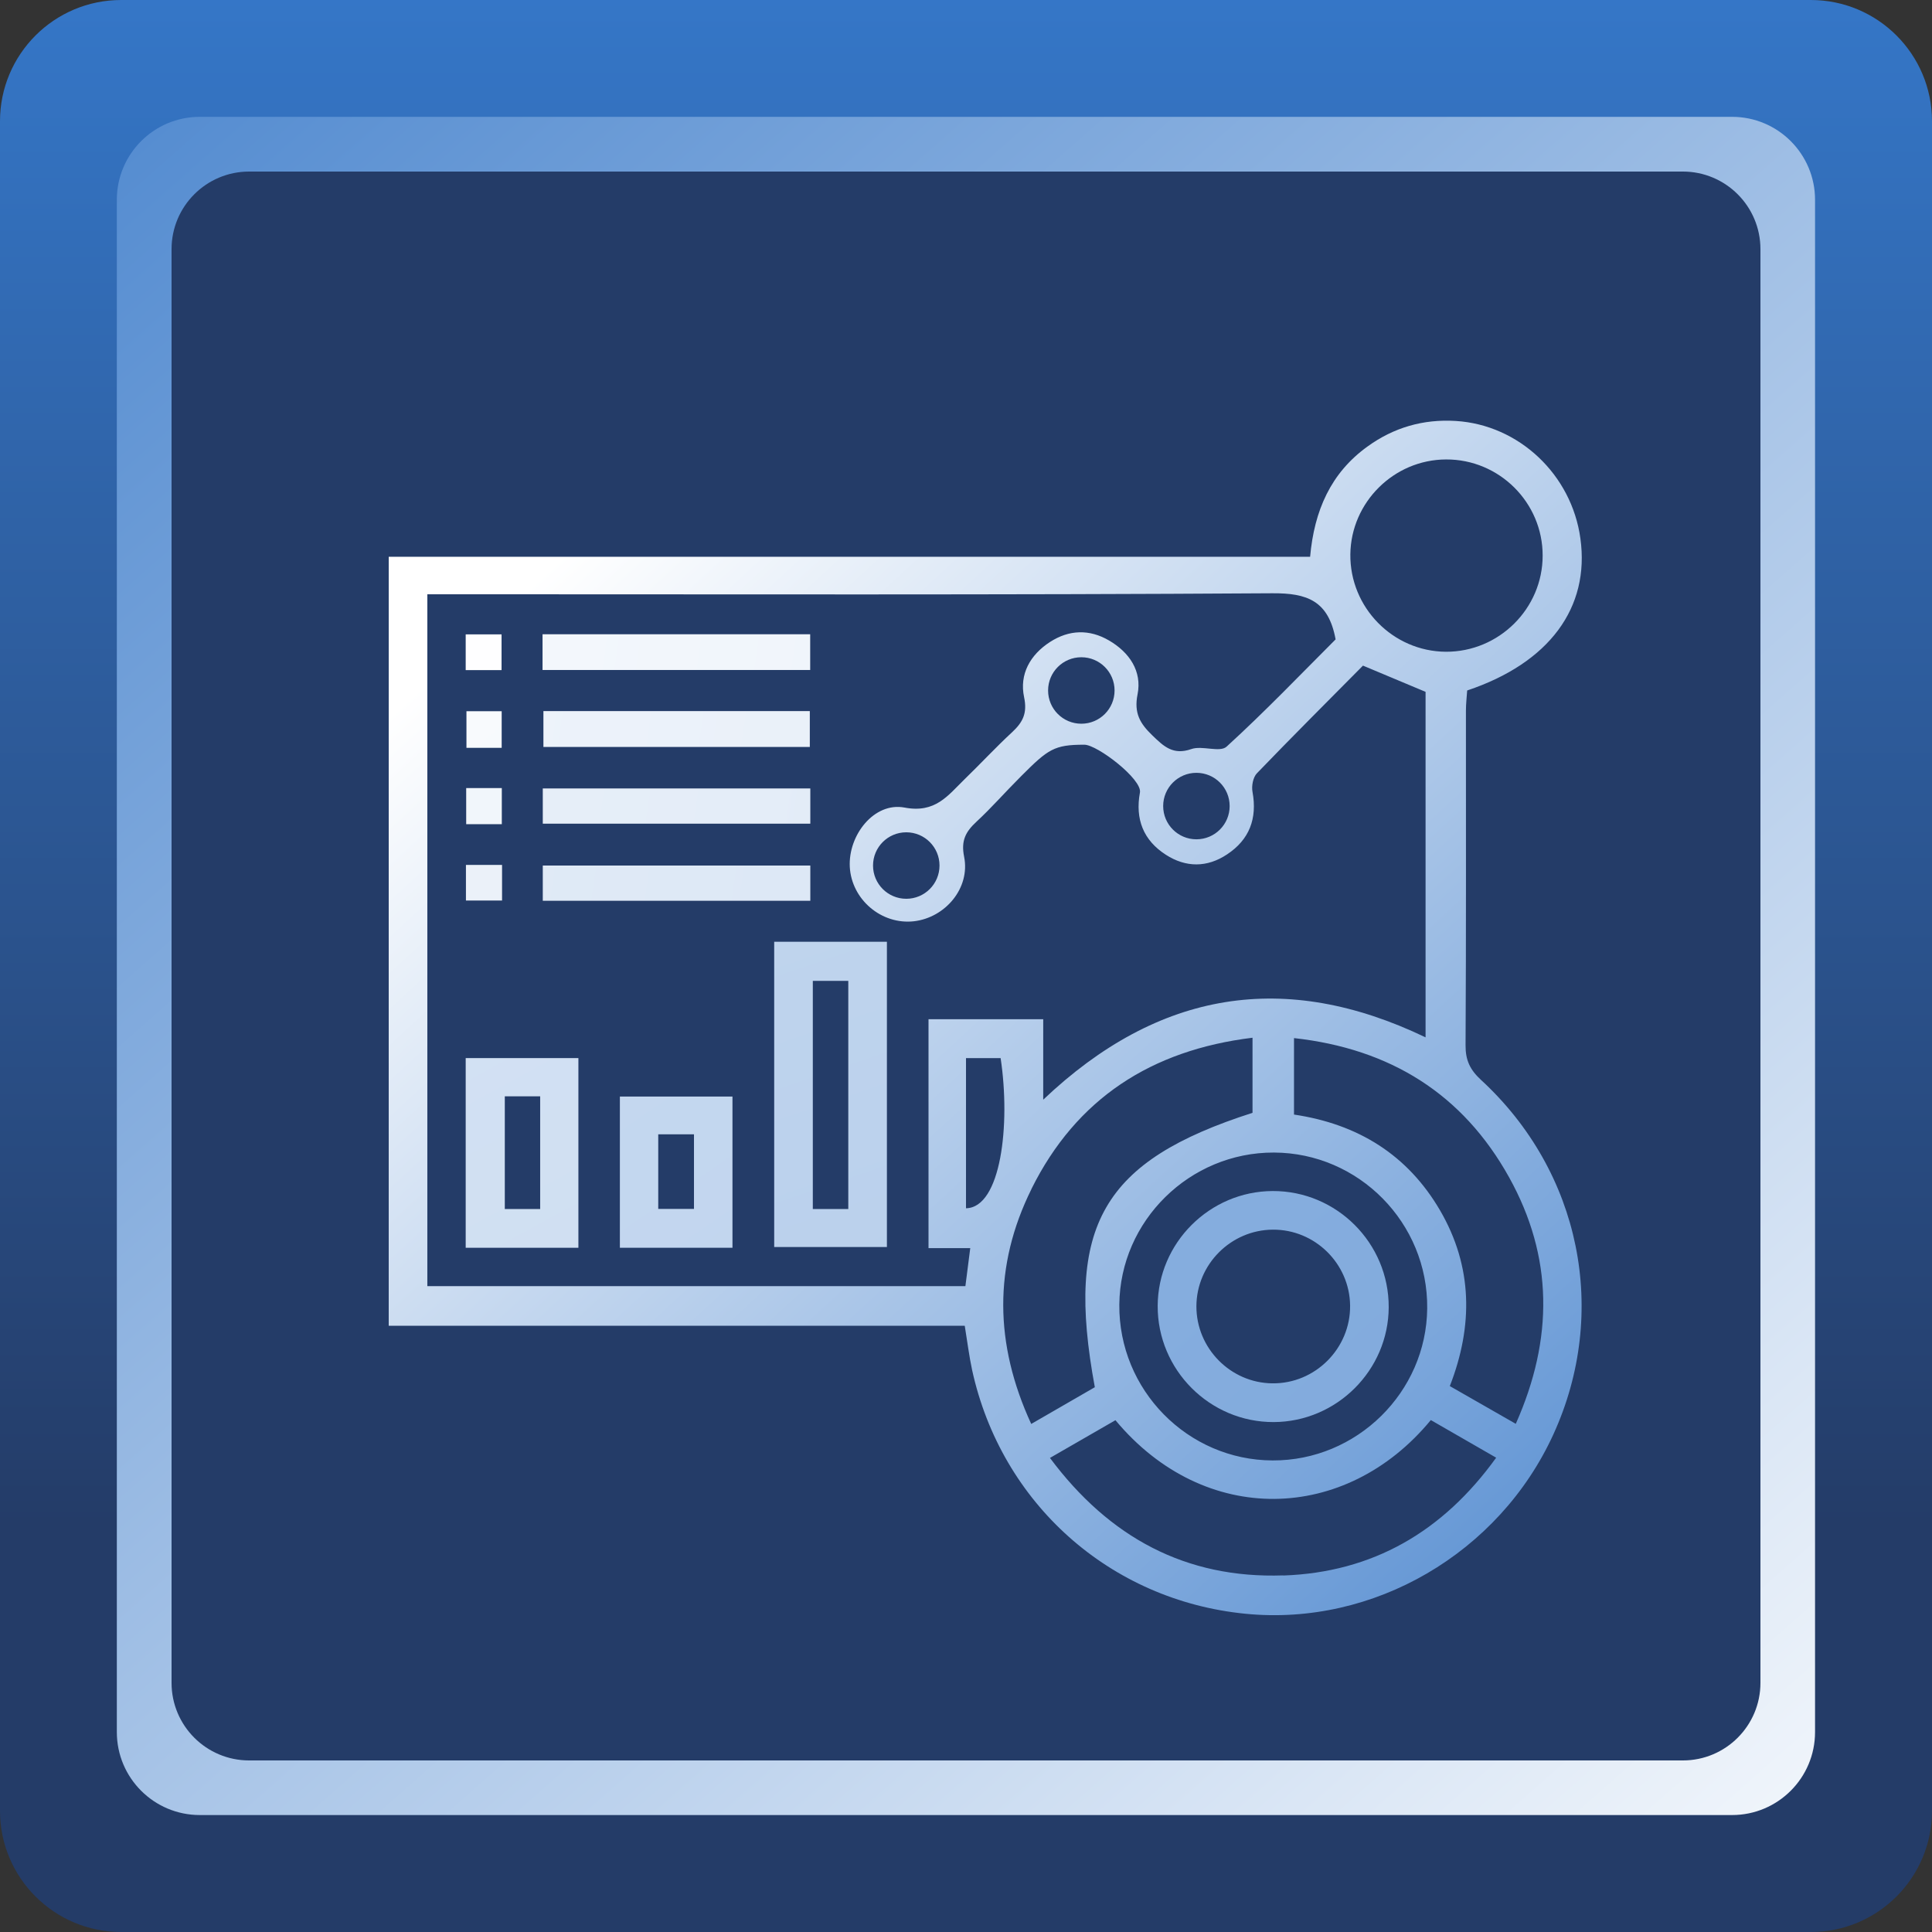 <svg width="159" height="159" viewBox="0 0 159 159" fill="none" xmlns="http://www.w3.org/2000/svg">
<rect x="0" y="0" width="159" height="159" fill="#333333" stroke="none"/>
<path d="M9.975 159H149.025C154.534 159 159 154.534 159 149.025V9.975C159 4.466 154.534 0 149.025 0H9.975C4.466 0 0 4.466 0 9.975V149.025C0 154.534 4.466 159 9.975 159Z" fill="url(#paint0_linear_411_533)"/>
<path d="M142.547 9.615H16.443C12.672 9.615 9.615 12.672 9.615 16.443V142.547C9.615 146.318 12.672 149.375 16.443 149.375H142.547C146.318 149.375 149.375 146.318 149.375 142.547V16.443C149.375 12.672 146.318 9.615 142.547 9.615Z" fill="url(#paint1_linear_411_533)"/>
<path d="M20.505 144.881H138.495C142.022 144.881 144.881 142.022 144.881 138.495V20.505C144.881 16.978 142.022 14.119 138.495 14.119H20.505C16.978 14.119 14.119 16.978 14.119 20.505V138.495C14.119 142.022 16.978 144.881 20.505 144.881Z" fill="#243C68"/>
<path d="M63.715 77.505H72.991V102.627H63.715V77.505ZM69.813 99.501V80.724H66.893V99.501H69.813Z" fill="url(#paint2_linear_411_533)"/>
<path d="M47.601 102.689H38.326V87.079H47.601V102.689ZM44.455 99.501V90.225H41.544V99.501H44.455Z" fill="url(#paint3_linear_411_533)"/>
<path d="M60.281 102.689H51.015V90.246C54.018 90.246 57.083 90.246 60.281 90.246V102.689ZM54.172 93.352V99.491H57.113V93.352H54.172Z" fill="url(#paint4_linear_411_533)"/>
<path d="M66.677 52.198V55.139H44.65V52.198H66.677Z" fill="url(#paint5_linear_411_533)"/>
<path d="M66.646 61.473H44.722V58.522H66.646V61.473Z" fill="url(#paint6_linear_411_533)"/>
<path d="M66.687 64.888V67.787H44.67V64.888H66.687Z" fill="url(#paint7_linear_411_533)"/>
<path d="M66.687 71.232V74.132H44.67V71.232H66.687Z" fill="url(#paint8_linear_411_533)"/>
<path d="M41.277 55.149H38.326V52.208H41.277V55.149Z" fill="url(#paint9_linear_411_533)"/>
<path d="M41.287 61.545H38.388V58.532H41.287V61.545Z" fill="url(#paint10_linear_411_533)"/>
<path d="M41.298 67.829H38.367V64.857H41.298V67.829Z" fill="url(#paint11_linear_411_533)"/>
<path d="M41.318 71.181V74.112H38.346V71.181H41.318Z" fill="url(#paint12_linear_411_533)"/>
<path d="M104.828 117.034C99.563 117.055 95.254 112.736 95.275 107.471C95.295 102.288 99.552 98.041 104.735 98.02C110 98 114.309 102.308 114.288 107.584C114.268 112.766 110.01 117.013 104.828 117.034ZM104.756 101.198C101.301 101.218 98.473 104.056 98.462 107.501C98.452 110.957 101.27 113.815 104.715 113.846C108.242 113.887 111.152 110.967 111.111 107.44C111.07 103.984 108.211 101.177 104.756 101.198Z" fill="url(#paint13_linear_411_533)"/>
<path d="M121.888 88.878C120.972 88.035 120.602 87.243 120.613 86.009C120.664 76.837 120.643 67.664 120.643 58.481C120.643 57.905 120.715 57.34 120.746 56.825C127.502 54.563 130.855 50.008 130.063 44.311C129.343 39.056 125.004 34.963 119.81 34.644C117.137 34.48 114.71 35.179 112.55 36.742C109.517 38.922 108.159 42.028 107.82 45.822H31.991V109.106H79.397C79.613 110.432 79.757 111.604 80.004 112.756C82.41 123.739 91.357 131.708 102.493 132.809C113.034 133.857 123.368 127.831 127.842 118.042C132.428 108.005 130.104 96.447 121.888 88.878ZM119.008 37.812C123.379 37.791 126.968 41.359 126.957 45.73C126.957 50.09 123.358 53.658 118.988 53.638C114.628 53.607 111.08 49.987 111.131 45.617C111.183 41.339 114.71 37.832 118.998 37.812H119.008ZM79.449 105.846C64.682 105.846 49.997 105.846 35.169 105.846V48.907H37.585C59.962 48.907 82.328 48.969 104.704 48.825C107.573 48.804 109.332 49.432 109.918 52.62C107.069 55.468 104.108 58.563 100.951 61.443C100.396 61.957 98.935 61.33 98.041 61.648C96.539 62.173 95.768 61.422 94.832 60.517C93.825 59.55 93.31 58.687 93.619 57.144C93.999 55.242 92.951 53.689 91.274 52.712C89.66 51.766 87.984 51.817 86.41 52.836C84.775 53.895 83.881 55.489 84.282 57.381C84.559 58.697 84.179 59.437 83.294 60.26C81.937 61.515 80.683 62.872 79.356 64.157C77.999 65.484 76.97 66.944 74.441 66.461C71.942 65.988 69.793 68.733 69.937 71.356C70.091 74.04 72.549 76.117 75.212 75.819C77.803 75.52 79.86 73.083 79.346 70.512C79.078 69.186 79.469 68.456 80.343 67.643C81.649 66.43 82.626 65.288 84.076 63.839C86.266 61.648 86.76 61.288 89.238 61.288C90.308 61.288 94.02 64.137 93.814 65.227C93.413 67.407 94.092 69.155 95.953 70.348C97.599 71.407 99.347 71.407 100.982 70.317C102.822 69.104 103.481 67.366 103.08 65.175C102.987 64.692 103.121 63.972 103.439 63.643C106.319 60.651 109.26 57.72 112.17 54.779C113.918 55.509 115.543 56.188 117.322 56.938V85.372C105.774 79.829 95.357 81.485 85.855 90.503V83.881H76.415V102.72H79.85C79.706 103.892 79.582 104.838 79.449 105.856V105.846ZM101.198 66.337C101.198 67.849 99.974 69.073 98.462 69.073C96.951 69.073 95.727 67.849 95.727 66.337C95.727 64.826 96.951 63.602 98.462 63.602C99.974 63.602 101.198 64.826 101.198 66.337ZM91.727 56.825C91.727 58.337 90.503 59.561 88.992 59.561C87.48 59.561 86.256 58.337 86.256 56.825C86.256 55.314 87.48 54.09 88.992 54.09C90.503 54.09 91.727 55.314 91.727 56.825ZM77.32 71.232C77.32 72.744 76.096 73.968 74.585 73.968C73.073 73.968 71.849 72.744 71.849 71.232C71.849 69.721 73.073 68.497 74.585 68.497C76.096 68.497 77.32 69.721 77.32 71.232ZM104.838 94.853C111.831 94.874 117.528 100.653 117.456 107.676C117.394 114.576 111.656 120.222 104.735 120.191C97.743 120.17 92.056 114.391 92.118 107.368C92.179 100.468 97.907 94.832 104.838 94.853ZM79.5 99.439V87.079H82.349C83.181 92.58 82.369 99.388 79.5 99.439ZM84.888 97.845C88.58 90.411 94.75 86.421 103.08 85.403V91.583C90.729 95.542 87.644 100.869 90.102 114.165C88.457 115.121 86.76 116.098 84.868 117.188C81.834 110.607 81.752 104.18 84.888 97.856V97.845ZM105.609 129.652C97.588 129.929 91.285 126.525 86.41 119.985C88.333 118.875 90.082 117.867 91.799 116.88C99.131 125.682 110.761 125.353 117.754 116.869C119.461 117.857 121.199 118.854 123.132 119.965C118.741 126.063 112.962 129.405 105.609 129.662V129.652ZM124.746 117.178C122.875 116.108 121.178 115.142 119.317 114.072C121.25 109.116 121.209 104.242 118.515 99.614C115.851 95.048 111.769 92.508 106.494 91.727V85.433C114.412 86.308 120.386 90.03 124.201 96.899C127.831 103.439 127.862 110.175 124.746 117.178Z" fill="url(#paint14_linear_411_533)"/>
<defs>
<linearGradient id="paint0_linear_411_533" x1="79.5" y1="-1.491" x2="79.5" y2="125.518" gradientUnits="userSpaceOnUse">
<stop stop-color="#3577C8"/>
<stop offset="1" stop-color="#243C68"/>
</linearGradient>
<linearGradient id="paint1_linear_411_533" x1="156.333" y1="166.663" x2="-11.091" y2="-23.281" gradientUnits="userSpaceOnUse">
<stop stop-color="white"/>
<stop offset="1" stop-color="#3577C8"/>
</linearGradient>
<linearGradient id="paint2_linear_411_533" x1="-473.474" y1="-142.208" x2="-87.299" y2="993.529" gradientUnits="userSpaceOnUse">
<stop stop-color="white"/>
<stop offset="1" stop-color="#3577C8"/>
</linearGradient>
<linearGradient id="paint3_linear_411_533" x1="-314.827" y1="-175.026" x2="543.749" y2="1394.13" gradientUnits="userSpaceOnUse">
<stop stop-color="white"/>
<stop offset="1" stop-color="#3577C8"/>
</linearGradient>
<linearGradient id="paint4_linear_411_533" x1="-428.824" y1="-331.403" x2="764.348" y2="1408.56" gradientUnits="userSpaceOnUse">
<stop stop-color="white"/>
<stop offset="1" stop-color="#3577C8"/>
</linearGradient>
<linearGradient id="paint5_linear_411_533" x1="19.597" y1="-408.063" x2="1556.62" y2="-185.196" gradientUnits="userSpaceOnUse">
<stop stop-color="white"/>
<stop offset="1" stop-color="#3577C8"/>
</linearGradient>
<linearGradient id="paint6_linear_411_533" x1="-3.654" y1="-591.126" x2="1540.06" y2="-365.453" gradientUnits="userSpaceOnUse">
<stop stop-color="white"/>
<stop offset="1" stop-color="#3577C8"/>
</linearGradient>
<linearGradient id="paint7_linear_411_533" x1="-26.067" y1="-791.053" x2="1512.54" y2="-570.952" gradientUnits="userSpaceOnUse">
<stop stop-color="white"/>
<stop offset="1" stop-color="#3577C8"/>
</linearGradient>
<linearGradient id="paint8_linear_411_533" x1="-48.866" y1="-979.372" x2="1489.58" y2="-759.314" gradientUnits="userSpaceOnUse">
<stop stop-color="white"/>
<stop offset="1" stop-color="#3577C8"/>
</linearGradient>
<linearGradient id="paint9_linear_411_533" x1="24.376" y1="19.458" x2="5418.55" y2="5857.01" gradientUnits="userSpaceOnUse">
<stop stop-color="white"/>
<stop offset="1" stop-color="#3577C8"/>
</linearGradient>
<linearGradient id="paint10_linear_411_533" x1="-151.67" y1="-161.713" x2="5092.36" y2="5754.72" gradientUnits="userSpaceOnUse">
<stop stop-color="white"/>
<stop offset="1" stop-color="#3577C8"/>
</linearGradient>
<linearGradient id="paint11_linear_411_533" x1="-319.116" y1="-347.709" x2="5010.92" y2="5522.4" gradientUnits="userSpaceOnUse">
<stop stop-color="white"/>
<stop offset="1" stop-color="#3577C8"/>
</linearGradient>
<linearGradient id="paint12_linear_411_533" x1="-481.952" y1="-538.368" x2="4935.87" y2="5263.24" gradientUnits="userSpaceOnUse">
<stop stop-color="white"/>
<stop offset="1" stop-color="#3577C8"/>
</linearGradient>
<linearGradient id="paint13_linear_411_533" x1="-402.785" y1="-444.319" x2="431.421" y2="461.604" gradientUnits="userSpaceOnUse">
<stop stop-color="white"/>
<stop offset="1" stop-color="#3577C8"/>
</linearGradient>
<linearGradient id="paint14_linear_411_533" x1="50.357" y1="41.904" x2="150.105" y2="150.228" gradientUnits="userSpaceOnUse">
<stop stop-color="white"/>
<stop offset="1" stop-color="#3577C8"/>
</linearGradient>
</defs>
</svg>
